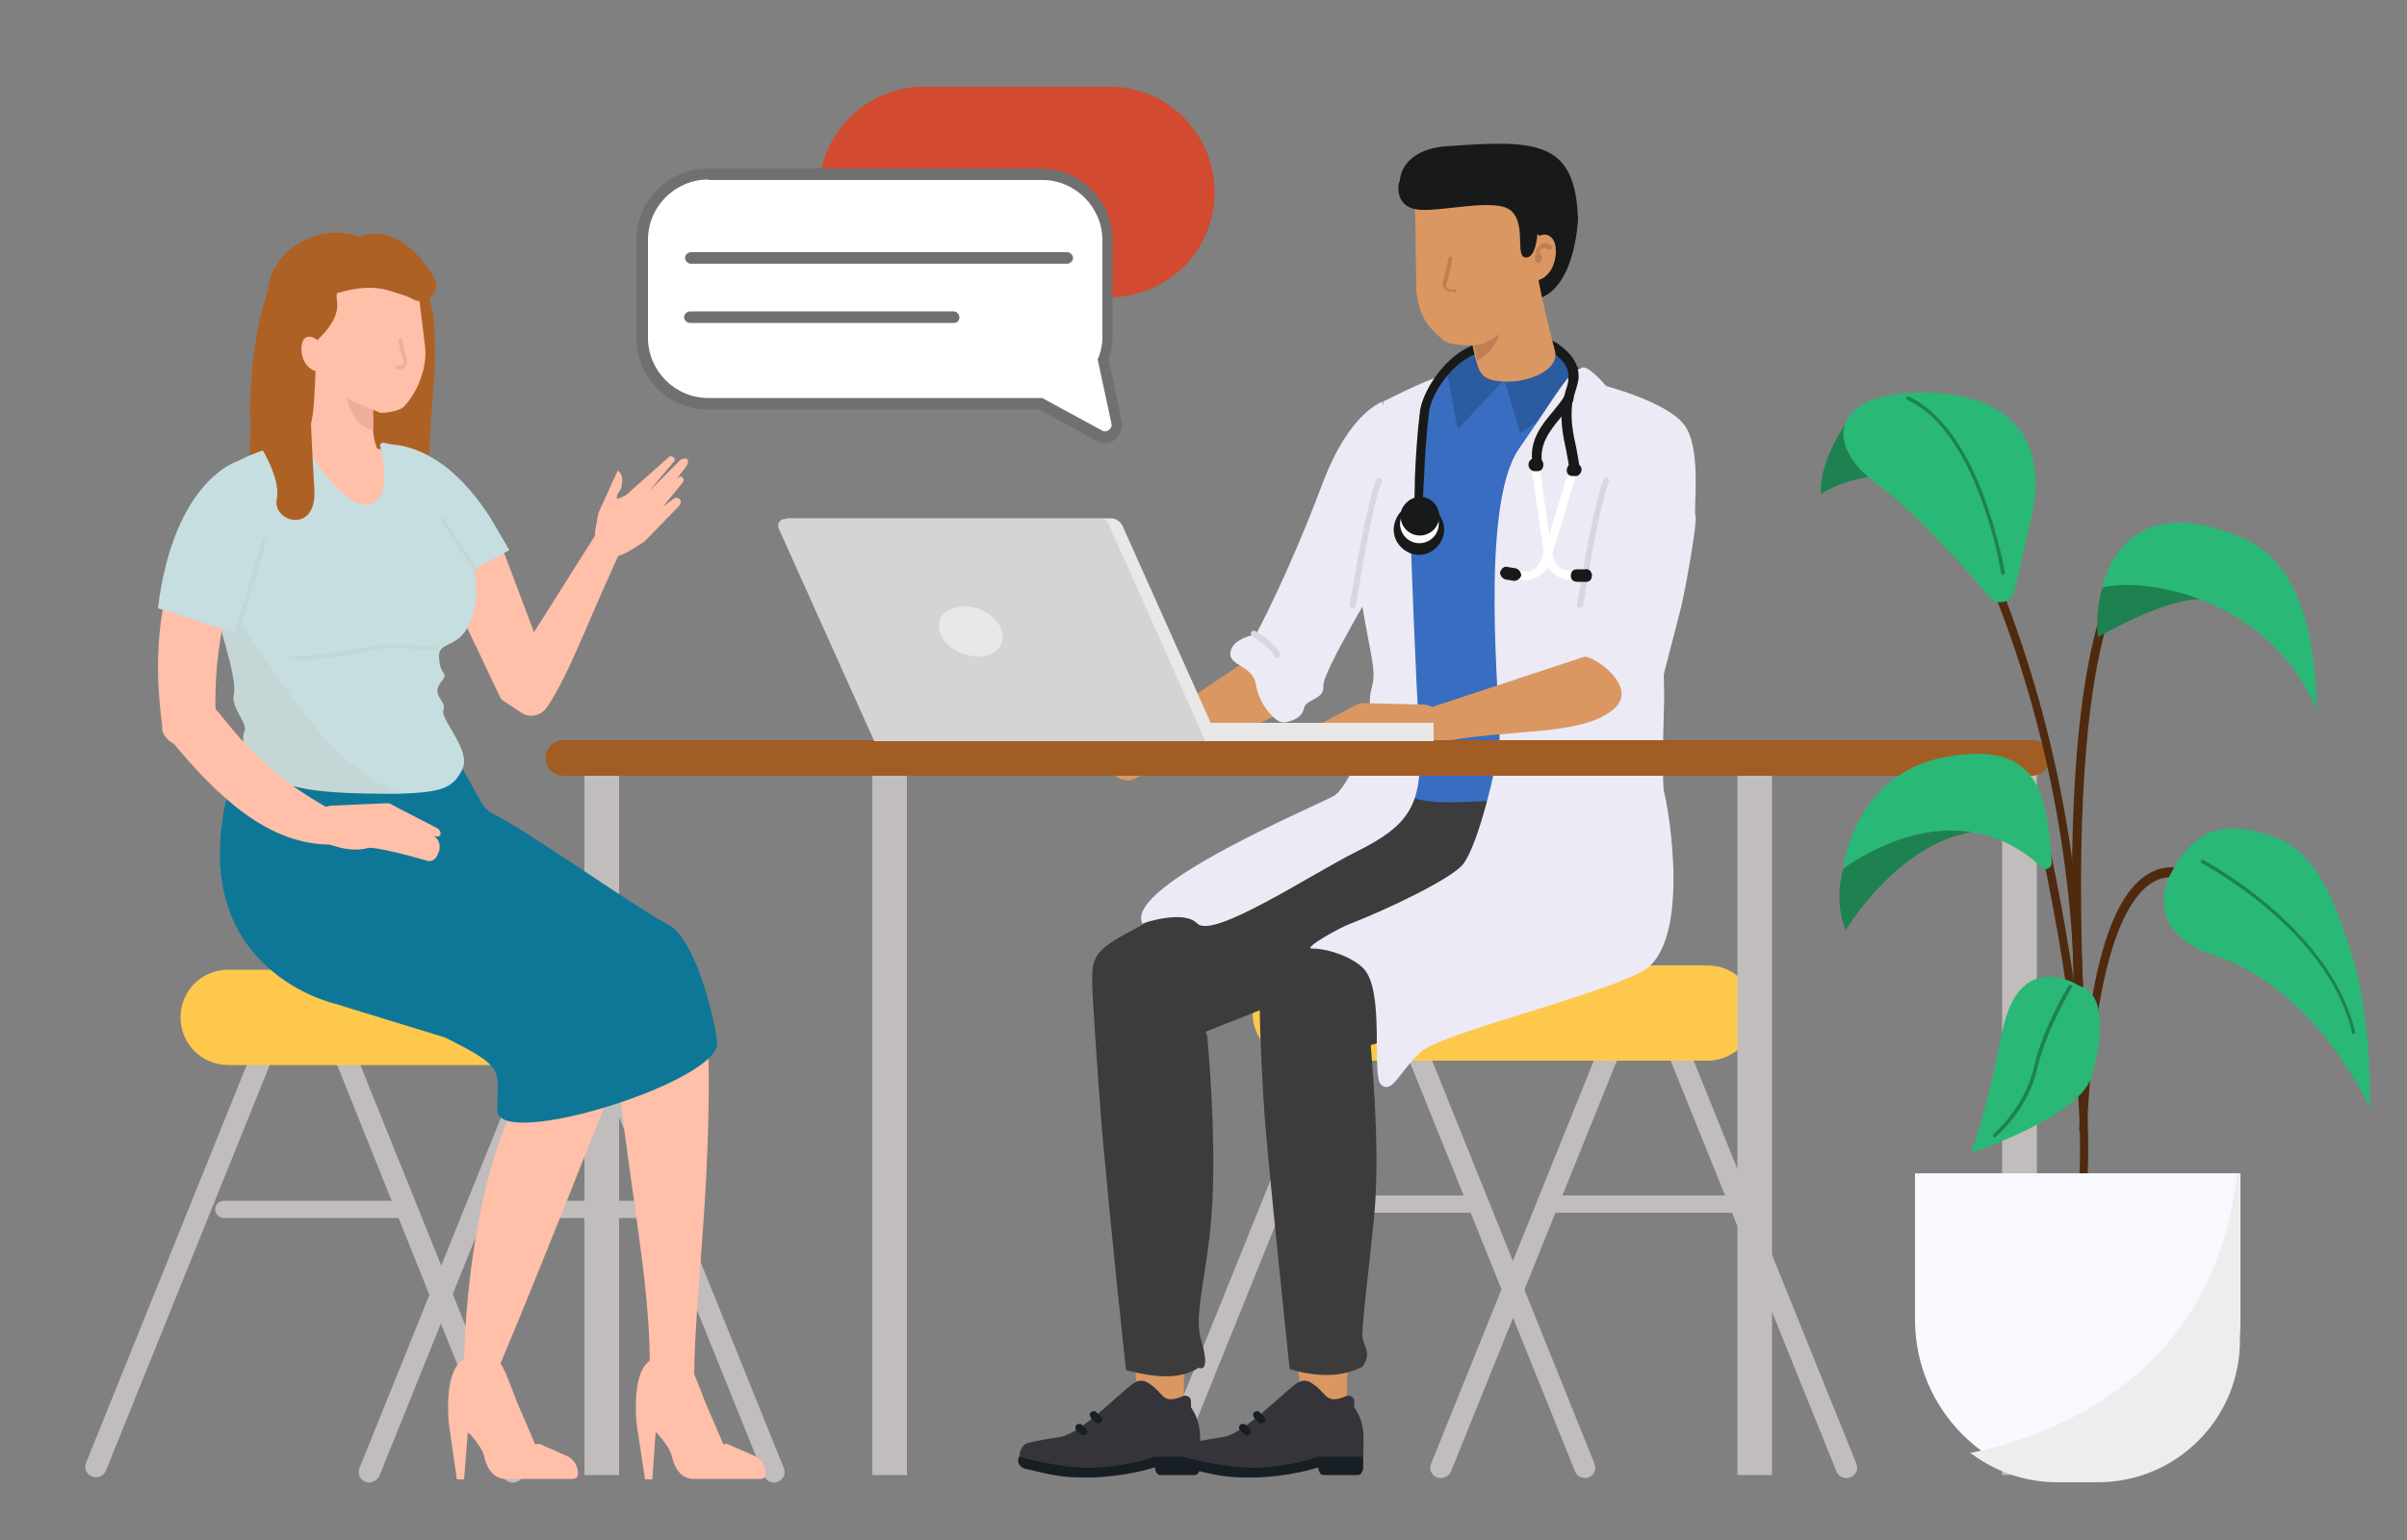<?xml version="1.0" encoding="utf-8"?>
<!-- Generator: Adobe Illustrator 23.1.0, SVG Export Plug-In . SVG Version: 6.00 Build 0)  -->
<svg version="1.1" id="Layer_1" xmlns="http://www.w3.org/2000/svg" xmlns:xlink="http://www.w3.org/1999/xlink" x="0px" y="0px"
	 viewBox="0 0 500 320" style="enable-background:new 0 0 500 320;" xml:space="preserve">
<rect x="0" y="0" width="500" height="320" fill="#808080" stroke="none"/>
<style type="text/css">
	.st0{fill-rule:evenodd;clip-rule:evenodd;fill:#C0BDBC;}
	.st1{fill-rule:evenodd;clip-rule:evenodd;fill:#FEC84D;}
	.st2{fill:#3C3C3C;}
	.st3{fill:#DA9762;}
	.st4{fill:#FFA9A8;}
	.st5{fill:#396DC1;}
	.st6{fill:#2B5BA0;}
	.st7{fill:#ECEAF5;}
	.st8{fill:#171E24;}
	.st9{fill:#35343A;}
	.st10{fill:#D6ECFF;}
	.st11{fill-rule:evenodd;clip-rule:evenodd;fill:#E9DEFF;}
	.st12{fill:none;}
	.st13{fill:#D8D7E0;}
	.st14{fill:#181A19;}
	.st15{fill:none;stroke:#223A7A;stroke-width:2.462;stroke-linecap:round;stroke-linejoin:round;stroke-miterlimit:10;}
	.st16{fill:#FBFBFF;}
	.st17{fill-rule:evenodd;clip-rule:evenodd;fill:#A25D24;}
	.st18{fill:#FFFFFF;}
	.st19{fill:#4F2A0F;}
	.st20{fill:#1D8250;}
	.st21{fill:#F9F8FF;}
	.st22{fill:#2AB876;}
	.st23{fill:#EDEDED;}
	.st24{fill-rule:evenodd;clip-rule:evenodd;fill:#E8E8E8;}
	.st25{fill-rule:evenodd;clip-rule:evenodd;fill:#D4D4D4;}
	.st26{fill-rule:evenodd;clip-rule:evenodd;fill:#D24A2F;}
	.st27{fill-rule:evenodd;clip-rule:evenodd;fill:#FFFFFF;}
	.st28{fill:#707070;}
	.st29{fill-rule:evenodd;clip-rule:evenodd;fill:#AE6125;}
	.st30{fill:#FFBFA9;}
	.st31{fill-rule:evenodd;clip-rule:evenodd;fill:#0E7797;}
	.st32{fill:#EFAD9C;}
	.st33{fill:#C6DEE0;}
	.st34{fill:#C4D6D5;}
	.st35{fill:none;stroke:#F0F3FA;stroke-width:1.905;stroke-linecap:round;stroke-linejoin:round;stroke-miterlimit:10;}
	.st36{fill:#AE6125;}
	.st37{fill:#C17E52;}
</style>
<g>
	<g>
		<path class="st0" d="M241.8,305.9L241.8,305.9c-1.2-0.5-1.7-1.8-1.2-2.9l43.2-107c0.5-1.2,1.8-1.7,2.9-1.2l0,0
			c1.2,0.5,1.7,1.8,1.2,2.9l-43.2,107C244.2,305.8,243,306.4,241.8,305.9z"/>
		<path class="st0" d="M305.1,252h-35.9c-0.9,0-1.8-0.8-1.8-1.8l0,0c0-0.9,0.8-1.8,1.8-1.8h35.9c0.9,0,1.8,0.8,1.8,1.8l0,0
			C306.9,251.3,306.1,252,305.1,252z"/>
		<path class="st0" d="M298.5,307L298.5,307c-1.2-0.5-1.7-1.8-1.2-2.9L338.1,203c0.5-1.2,1.8-1.7,2.9-1.2l0,0
			c1.2,0.5,1.7,1.8,1.2,2.9l-40.8,101.1C301,306.8,299.6,307.4,298.5,307z"/>
		<path class="st0" d="M384.4,307L384.4,307c1.2-0.5,1.7-1.8,1.2-2.9L344.8,203c-0.5-1.2-1.8-1.7-2.9-1.2l0,0
			c-1.2,0.5-1.7,1.8-1.2,2.9l40.8,101.1C381.8,306.8,383.2,307.4,384.4,307z"/>
		<path class="st0" d="M330,307L330,307c1.2-0.5,1.7-1.8,1.2-2.9L290.5,203c-0.5-1.2-1.8-1.7-2.9-1.2l0,0c-1.2,0.5-1.7,1.8-1.2,2.9
			l40.8,101.1C327.6,306.8,328.8,307.4,330,307z"/>
		<path class="st0" d="M361.2,252h-38.5c-0.9,0-1.8-0.8-1.8-1.8l0,0c0-0.9,0.8-1.8,1.8-1.8h38.5c0.9,0,1.8,0.8,1.8,1.8l0,0
			C363.1,251.3,362.3,252,361.2,252z"/>
		<path class="st1" d="M354.7,220.4h-84.6c-5.5,0-9.9-4.4-9.9-9.9l0,0c0-5.5,4.4-9.9,9.9-9.9h84.6c5.5,0,9.9,4.4,9.9,9.9l0,0
			C364.7,215.8,360.2,220.4,354.7,220.4z"/>
	</g>
	<path class="st2" d="M342.7,198.9c0,0-10,4.3-55.1,17.4l-8.5,2.6c-4.1,1.2-8.7-2.9-10.7-9.4l0,0c-2-6.5-0.5-13.2,3.5-15.2
		l34.5-19.8l-3.7-11.4l30.1-9.4C347.7,149.5,346.2,194,342.7,198.9z"/>
	<path class="st2" d="M306,190.9c0,0-12.3,6.5-53.6,22.7l-7.9,3.2c-3.7,1.5-8.1-2.4-10-9l0,0c-2-6.5-0.8-13.5,2.9-15.7l52.7-33
		C302.3,152.5,315.4,183.7,306,190.9z"/>
	<path class="st3" d="M235.5,161.9c13.4-6.7,28.5-11.6,35.9-17c1.8-1.2,2-4,0.5-6.1l-2.6-3.7c-1.2-1.8-3.5-2.4-5-1.4l-32.7,21.8
		c-1.2,0.9-1.5,3.7-0.3,5.2l0,0C232.3,162.1,234.2,162.5,235.5,161.9z"/>
	<path class="st4" d="M280.7,89.8L261.4,135c-0.8,1.7-0.5,5.3,1.5,6.4l1.2,0.6c3.2,1.7,7.2,1.1,8.7-1.5L297,99.8
		c0,0,8.8-10.7-6.8-15.2C284.8,83.1,280.7,89.8,280.7,89.8z"/>
	<polygon class="st4" points="317.6,87.5 317.6,87.5 315.4,87.4 313.3,87.2 313.3,87.4 284.5,86.7 289.9,141.8 341.9,149.3 
		347.7,92.7 	"/>
	<path class="st5" d="M342.1,86.1c0,0,3.2,80.5,0,80.1c-9.6-1.7-31,0.6-42.3,0.5c-11.3-0.2-11.7-5.9-11.7-5.9s-3.2-3.5-1.1-6.4
		c2.1-2.9-1.1-7.2,1.1-9.6c2.1-2.4-5.2-35.2-5.2-35.2s-0.3-22.8,3.7-25.4c4-2.6,20.7-8.8,20.7-8.8l18.9,7.3l4.1-4.4L342.1,86.1z"/>
	<path class="st6" d="M306.6,72.4l-6.1,4.3l0.8,4.6l1.5,7.9l9.4-10C312.4,79.1,306.3,78.1,306.6,72.4z"/>
	<path class="st6" d="M323,72.6l7.3,5.5l-1.7,3.2l-12.8,8.7l-3.3-11C312.4,79.1,323.3,78.7,323,72.6z"/>
	<path class="st7" d="M287.4,83.4c0,0-7,1.8-12.8,17.4c-7.3,19.3-13.7,31-13.7,31s-4.9,0.8-5.3,3.7c-0.5,2.9,4.7,2.7,5.3,6.8
		c0.6,4,4.1,8.1,5.9,7.8c2-0.3,3.7-1.1,4.1-3s4.3-1.7,4-4.6c-0.3-2.7,12.3-23.6,12.3-23.6V83.4H287.4z"/>
	<path class="st7" d="M287.4,83.4c0,0-6.5,28.9-4.6,41.4c2,12.3,3.2,14.3,2.1,18.3c-1.2,4,1.1,9.3,0.5,9.1
		c-0.6-0.2-5.6,11.6-8.2,13.1c-2.6,1.7-43.8,18.7-39.9,26.6c0,0,8.5-3,11.4,0c3.3,3.3,23.6-10.2,33-14.9
		c11.1-5.5,13.7-9.7,13.2-22.2c0-0.5,0-0.9,0-1.2c-0.9-13.5-1.8-40-1.8-40s3.3-32.3,5.6-34.7C301.1,76.5,287.4,83.4,287.4,83.4z"/>
	<path class="st3" d="M269.9,286.4c-2.9-25.4-6.1-41.9-4.4-65c-0.3-4.6,3.2-8.4,7.8-8.4l0,0c4.4,0,7,3.8,8.2,8.1
		c5.5,20.1-2,47.9-1.7,70c0,3.2-2.3,1.4-4.7,1.2l0,0C272.4,292.7,270.1,289.9,269.9,286.4z"/>
	<path class="st2" d="M281.9,200.4c5.9-0.2,2.3,8.8,2.7,15.2c0.9,10.2,2,25.7,0.8,37.7c-1.1,11-2.1,18.3-2.4,23.7
		c-0.2,2.7,2.3,3.7,0,7c-4.4,2.3-9.6,2.1-15.1,0.5c0,0-5.2-49.6-5.3-54.2c-0.2-2.1-0.9-14.9-0.9-20.5c-0.2-6.4,2.9-9.9,12.6-14.9
		L281.9,200.4z"/>
	<path class="st3" d="M236,286.4c-2.9-25.4-6.1-41.9-4.4-65c-0.3-4.6,3.2-8.4,7.8-8.4l0,0c4.4,0,7,3.8,8.2,8.1
		c5.5,20.1-2,47.9-1.7,70c0,3.2-2.3,1.4-4.7,1.2l0,0C238.4,292.7,236.3,289.9,236,286.4z"/>
	<path class="st2" d="M245.4,194.8c4.3-0.2,0,3.8,4.4,11.7c2.1,3.7,1.8,5.6,0.8,6.7c-0.6,0.6,0.2,1.7,0.2,2.4
		c0.9,10.2,1.8,25.6,0.8,37.7c-0.9,11.6-3.7,20.2-2.1,25.1c1.5,4.9,0.8,6.4-0.5,5.8c-4,2.6-9.3,2-15.1,0.5c0,0-0.2-2.1-0.6-5.5
		c-1.4-13.1-4.6-45.1-4.7-48.7c-0.2-2.1-1.5-20.1-1.7-25.7c-0.2-6.4,0.5-7.5,10.2-12.5L245.4,194.8z"/>
	<g>
		<path class="st8" d="M241,306.5h7.2c0.6,0,1.1-0.8,1.1-1.8l0,0c0-1.1-0.5-1.8-1.1-1.8H241c-0.6,0-1.1,0.8-1.1,1.8l0,0
			C239.9,305.8,240.4,306.5,241,306.5z"/>
		<path class="st9" d="M247.4,292.4v-1.2c0-0.8-0.6-1.2-1.4-1.2c-4.9,2.1-4-0.6-7.6-2.7c-0.9-0.6-2.1-0.5-3,0.2
			c-2.9,2-11,10.5-15.2,11.1c-4.1,0.6-7,1.2-7.3,1.5c-2,1.8-1.2,5.2,1.7,5.3c8.4,0.3,17.5,1.4,24.5-0.9l1.5-0.5l8.7,0.8
			C249.1,299.5,250.1,296.5,247.4,292.4z"/>
		<g>
			<g>
				<g>
					<path class="st8" d="M224.4,307c-5,0-8.5-1.2-11.4-1.8c-1.2-0.3-1.8-1.4-1.4-2.3v-0.2c0.2,0,8.4,2.4,15.2,2.3
						c6.8-0.2,12.8-2.1,12.8-2.3h0.2h9.3v2h-8.7c-1.2,0.5-6.8,2.1-13.4,2.3C226.7,307,224.7,307,224.4,307z"/>
				</g>
			</g>
		</g>
		<g>
			<g>
				<path class="st8" d="M226.7,294.7c0.3,0.3,0.6,0.6,0.9,0.9c0.3,0.3,0.9,0.2,1.2-0.2c0.3-0.3,0.2-0.8-0.2-1.1
					c-0.3-0.3-0.6-0.6-0.9-0.9c-0.3-0.3-0.9-0.2-1.2,0.2C226.2,293.9,226.4,294.3,226.7,294.7L226.7,294.7z"/>
			</g>
		</g>
		<g>
			<path class="st8" d="M223.6,297.2c0.3,0.3,0.6,0.5,0.8,0.8c0.3,0.3,0.9,0.3,1.2,0c0.3-0.3,0.3-0.8,0-1.1
				c-0.3-0.3-0.6-0.5-0.8-0.8c-0.3-0.3-0.9-0.3-1.2,0C223.3,296.5,223.3,296.9,223.6,297.2L223.6,297.2z"/>
		</g>
	</g>
	<g>
		<path class="st8" d="M274.9,306.5h7.2c0.6,0,1.1-0.8,1.1-1.8l0,0c0-1.1-0.5-1.8-1.1-1.8h-7.2c-0.6,0-1.1,0.8-1.1,1.8l0,0
			C273.9,305.8,274.3,306.5,274.9,306.5z"/>
		<path class="st9" d="M281.3,292.4v-1.2c0-0.8-0.6-1.2-1.4-1.2c-4.9,2.1-4-0.6-7.6-2.7c-0.9-0.6-2.1-0.5-3,0.2
			c-2.9,2-11,10.5-15.2,11.1c-4.1,0.6-7,1.2-7.3,1.5c-2,1.8-1.2,5.2,1.7,5.3c8.4,0.3,17.5,1.4,24.5-0.9l1.5-0.5l8.7,0.8
			C283,299.5,284.1,296.5,281.3,292.4z"/>
		<g>
			<g>
				<path class="st8" d="M258.4,307c-5,0-8.5-1.2-11.4-1.8c-1.2-0.3-1.8-1.4-1.4-2.3v-0.2c0.2,0,8.4,2.4,15.2,2.3
					c6.8-0.2,12.8-2.1,12.8-2.3h0.2h9.3v2h-8.7c-1.2,0.5-6.8,2.1-13.4,2.3C260.6,307,258.7,307,258.4,307z"/>
			</g>
		</g>
		<g>
			<path class="st8" d="M260.6,294.7c0.3,0.3,0.6,0.6,0.9,0.9c0.3,0.3,0.9,0.2,1.2-0.2c0.3-0.3,0.2-0.8-0.2-1.1
				c-0.3-0.3-0.6-0.6-0.9-0.9c-0.3-0.3-0.9-0.2-1.2,0.2C260.2,293.9,260.3,294.3,260.6,294.7L260.6,294.7z"/>
		</g>
		<g>
			<path class="st8" d="M257.6,297.2c0.3,0.3,0.6,0.5,0.8,0.8c0.3,0.3,0.9,0.3,1.2,0c0.3-0.3,0.3-0.8,0-1.1
				c-0.3-0.3-0.6-0.5-0.8-0.8c-0.3-0.3-0.9-0.3-1.2,0C257.3,296.5,257.3,296.9,257.6,297.2L257.6,297.2z"/>
		</g>
	</g>
	<path class="st10" d="M306.3,144.7c0,0.5,0.5,0.9,0.9,0.9s0.9-0.5,0.9-0.9s-0.5-0.9-0.9-0.9S306.3,144.1,306.3,144.7z"/>
	<path class="st11" d="M303.4,154"/>
	<g>
		<path class="st3" d="M295.6,146.4l-12.5-0.3c-0.5,0-0.8,0.2-1.2,0.3c-1.5,0.8-5.8,3-10.5,5.6c-0.6,0.3-1.2,2.4,0.9,1.7
			c0,0-1.5,0.9-1.2,3c0,0.3,0.2,0.5,0.2,0.8c0.3,1.5,1.7,2.4,2.9,2c4-1.2,11.9-3.3,13.4-2.9c4.6,1.2,8.8-0.9,9.7-1.4
			c0,0,2.9-2.1,2.3-5.2v-0.2C299.1,147.8,297.5,146.4,295.6,146.4z"/>
		<line class="st12" x1="283.8" y1="148.5" x2="272.5" y2="153.6"/>
		<line class="st12" x1="282.7" y1="151.7" x2="271.4" y2="156.8"/>
		<line class="st12" x1="282.9" y1="154.6" x2="272.5" y2="158.4"/>
	</g>
	<path class="st13" d="M265.4,136.8c-0.3,0-0.5-0.2-0.6-0.3c-0.9-2.1-4.6-4.1-4.6-4.3c-0.3-0.2-0.5-0.5-0.3-0.8
		c0.2-0.3,0.5-0.5,0.8-0.3c0.2,0.2,4.1,2.3,5.2,4.7c0.2,0.3,0,0.6-0.3,0.8C265.5,136.8,265.5,136.8,265.4,136.8z"/>
	<g>
		<g>
			<path class="st14" d="M293.8,109h-0.2c-1.1,0-2-0.9-2-2c0-0.6,0.5-0.9,1.1-0.9c0.5,0,0.9,0.5,0.9,0.9l0,0c0.2-2.4,0.3-5,0.3-7.5
				c0.2-4.7,0.5-9.6,1.1-14.3c0.8-4.7,6.2-12.8,12.9-14c0.5-0.2,1.1,0.3,1.1,0.8c0.2,0.5-0.3,1.1-0.8,1.1
				c-5.6,0.9-10.7,8.1-11.3,12.3c-0.6,4.6-0.9,9.4-1.1,14c-0.2,2.6-0.2,5.2-0.5,7.8C295.6,108.4,294.9,109,293.8,109z"/>
			<path class="st15" d="M304.2,74.1"/>
		</g>
		<g>
			<path class="st14" d="M289.9,108.1c-1.1,2.7,0.2,5.6,2.9,6.8c2.7,1.1,5.6-0.2,6.8-2.9c1.1-2.7-0.2-5.6-2.9-6.8
				C294,104.1,290.9,105.3,289.9,108.1z"/>
			<path class="st16" d="M291.1,107.4c-0.8,2,0.2,4.4,2.3,5.2c2,0.8,4.4-0.2,5.2-2.3c0.8-2-0.2-4.4-2.3-5.2
				C294.3,104.4,291.8,105.3,291.1,107.4z"/>
			<path class="st14" d="M291.2,105.8c-0.8,2,0.2,4.4,2.3,5.2c2,0.8,4.4-0.2,5.2-2.3c0.8-2-0.2-4.4-2.3-5.2
				C294.4,102.7,292.1,103.8,291.2,105.8z"/>
		</g>
	</g>
	<rect x="121.4" y="157.5" class="st0" width="7.2" height="149"/>
	<rect x="360.9" y="157.5" class="st0" width="7.2" height="149"/>
	<rect x="415.9" y="157.5" class="st0" width="7.2" height="149"/>
	<rect x="181.2" y="157.5" class="st0" width="7.2" height="149"/>
	<path class="st7" d="M345.1,109.4l0.6,35.8c0,0-0.6,17.7,0,19.5c0.6,1.8,6.2,32-5,37.4c-11.3,5.6-41.4,12.6-45.7,16.6
		c-4.3,4-5.8,8.7-8.1,6.7c-2.1-1.8,0.9-19.5-3.7-24.2c-2.4-2.4-7.3-4.1-10.7-4.1c-2,0,6.2-4.6,8.1-5.2c8.2-3.2,21-9.4,23.3-12.3
		c3.2-4,7.2-20.9,7.6-26c0.3-5.2-4.4-48.1,4-60.3c8.5-12.2,10-15.8,13.1-16.9c3-1.1,15.4,17.8,15.4,17.8L345.1,109.4z"/>
	<path class="st7" d="M323.6,138.3c0,0-2.7,0.5-1.1,2.9c1.7,2.3,9.9,4.7,10.2,9.4c0.3,4.7,6.4,4,7,2.4c0.8-1.5,4.3-5.2,4.9-8.5
		c0.6-3.3,3.5-13.7,4.7-18.7c1.1-4.9,3.3-17.4,2.9-18.6c-0.5-1.2,1.4-14.2-2.4-19c-3.8-4.9-17-8.2-17-8.2l-4.3,20.7L323.6,138.3z"/>
	<path class="st3" d="M298.7,154.3c14.6-3,29.2-1.2,36.2-6.7c6.2-4.7-4.3-11.7-5.9-11.1l-33.3,11c-1.4,0.5-2,3-1.2,4.6l0,0
		C295.5,153.7,297.3,154.6,298.7,154.3z"/>
	<path class="st17" d="M422.1,161.2H117c-2,0-3.7-1.7-3.7-3.7l0,0c0-2,1.7-3.7,3.7-3.7h305.3c2,0,3.7,1.7,3.7,3.7l0,0
		C425.8,159.5,424.1,161.2,422.1,161.2z"/>
	<path class="st13" d="M328.2,126.3C328.1,126.3,328.1,126.3,328.2,126.3c-0.5,0-0.6-0.3-0.6-0.8c0.2-0.8,3.3-20.5,5.5-25.9
		c0.2-0.3,0.5-0.5,0.8-0.3c0.3,0.2,0.5,0.5,0.3,0.8c-2.1,5.2-5.3,25.4-5.3,25.6C328.7,126.2,328.5,126.3,328.2,126.3z"/>
	<path class="st13" d="M281,126.3L281,126.3c-0.5,0-0.6-0.3-0.6-0.8c0.2-0.8,3.3-20.5,5.5-25.9c0.2-0.3,0.5-0.5,0.8-0.3
		c0.3,0.2,0.5,0.5,0.3,0.8c-2.1,5.2-5.3,25.4-5.3,25.6C281.6,126.2,281.3,126.3,281,126.3z"/>
	<g>
		<g>
			<path class="st14" d="M327,98.9c-0.5,0-0.9-0.3-0.9-0.9c-0.2-1.5-0.5-3-0.8-4.6c-0.6-2.7-1.1-5.5-0.9-8.4c0-1.4,0.5-2.4,0.8-3.7
				c0.3-0.9,0.6-1.8,0.6-2.7c0.2-2-0.8-3.5-3.2-5.3l-1.4-0.8c-0.5-0.3-0.6-0.8-0.5-1.4c0.3-0.5,0.8-0.6,1.4-0.5l1.5,0.8
				c0,0,0.2,0,0.2,0.2c2,1.4,4.4,3.7,4.1,7.2c-0.2,1.1-0.5,2.1-0.8,3c-0.3,1.1-0.6,2.1-0.6,3.2c-0.2,2.6,0.3,5.2,0.9,7.9
				c0.3,1.5,0.6,3.2,0.8,4.9C328.1,98.3,327.6,98.9,327,98.9L327,98.9z"/>
		</g>
		<g>
			<path class="st14" d="M319.2,96.9c-0.5,0-0.9-0.3-0.9-0.9c-0.6-4.4,1.8-7.6,4.3-10.5c0.9-1.1,1.7-2.1,2.4-3.2
				c0.3-0.5,0.9-0.6,1.4-0.3c0.5,0.3,0.6,0.9,0.3,1.4c-0.8,1.2-1.7,2.3-2.6,3.5c-2.3,2.7-4.3,5.5-3.8,9.1
				C320.3,96.3,320,96.8,319.2,96.9C319.4,96.9,319.2,96.9,319.2,96.9z"/>
		</g>
		<path class="st18" d="M325.2,100l-4.4,14.6c-1.1,3.2-2,4.9-5.9,3.8c-0.2,0.6-0.3,1.1-0.3,1.7l0.6,0.2c2.9,0.9,5.9-0.8,6.8-3.7
			l5.3-17.5C328.1,96.2,326.1,97.2,325.2,100z"/>
		<path class="st14" d="M313.1,117.8l1.8,0.3c0.6,0.2,1.1,0.8,1.1,1.5l0,0c-0.2,0.6-0.8,1.1-1.5,1.1l-1.8-0.3
			c-0.6-0.2-1.1-0.8-1.1-1.5l0,0C311.9,118.1,312.5,117.6,313.1,117.8z"/>
		<path class="st18" d="M320.1,98.8l2.1,15.1c0.6,3.2,1.2,5,5.2,4.6c0,0.6,0,1.1,0.2,1.7l-0.6,0.2c-3,0.5-5.8-1.7-6.2-4.6l-2.6-18.1
			C317.7,94.5,319.7,95.9,320.1,98.8z"/>
		<path class="st14" d="M329.3,118.3h-1.8c-0.8,0-1.2,0.6-1.2,1.4l0,0c0,0.8,0.6,1.2,1.4,1.2h1.8c0.8,0,1.2-0.6,1.2-1.4l0,0
			C330.6,118.7,330,118.1,329.3,118.3z"/>
		<path class="st14" d="M326.5,98.9h0.5c0.8,0.2,1.4-0.5,1.5-1.1l0,0c0.2-0.8-0.5-1.4-1.1-1.5H327c-0.8-0.2-1.4,0.5-1.5,1.1l0,0
			C325.3,98.2,325.8,98.9,326.5,98.9z"/>
		<path class="st14" d="M318.9,97.9h0.5c0.8,0,1.2-0.6,1.2-1.4l0,0c0-0.8-0.6-1.2-1.4-1.2h-0.5c-0.8,0-1.2,0.6-1.2,1.4l0,0
			C317.6,97.4,318.2,98,318.9,97.9z"/>
	</g>
	<g>
		<path class="st19" d="M431.9,220.8L431.9,220.8c-0.6,0-0.9-0.5-0.9-0.9c0.9-35.5-5.3-69.6-18.6-101.2c-1.1-2.6-1.2-3-1.2-3.5
			s0.5-0.9,0.9-0.9s0.9,0.5,0.9,0.9c0,0.3,0.6,1.5,1.1,2.9c13.2,32,19.5,66.4,18.7,102C432.8,220.5,432.3,220.8,431.9,220.8z
			 M413,115.2L413,115.2L413,115.2z"/>
		<path class="st19" d="M432.8,246.4C432.6,246.4,432.6,246.4,432.8,246.4c-0.6,0-0.9-0.5-0.9-1.1c1.8-31-10.3-79.9-10.5-80.4
			c-0.2-0.5,0.2-1.1,0.6-1.1c0.5-0.2,1.1,0.2,1.1,0.6c0.2,0.5,12.3,49.6,10.5,81C433.7,245.9,433.2,246.4,432.8,246.4z"/>
		<path class="st19" d="M431.9,211.4c-0.5,0-0.9-0.5-0.9-0.9c-3.5-80.2,9-96.5,16.7-99.1h0.2c0.2-0.2,0.5-0.3,0.6-0.2
			c0.5,0,0.9,0.5,0.9,0.9c0,0.8-0.6,0.9-1.1,1.1c-5.8,2-19,15.2-15.4,97.1C432.9,210.9,432.5,211.4,431.9,211.4
			C432,211.4,432,211.4,431.9,211.4z M447.5,112.2L447.5,112.2L447.5,112.2z M447.5,112.2L447.5,112.2L447.5,112.2z"/>
		<path class="st19" d="M432.8,235.6L432.8,235.6c-0.6,0-0.9-0.5-0.9-0.9c1.4-31.7,6.5-49.8,15.5-53.7c5.2-2.3,9.4,1.2,9.6,1.4
			c0.5,0.3,0.5,0.9,0.2,1.4c-0.3,0.5-0.9,0.5-1.4,0.2c-0.2-0.2-3.7-2.9-7.8-1.1c-5.6,2.6-12.8,13.7-14.5,52.2
			C433.7,235.3,433.4,235.6,432.8,235.6z"/>
		<path class="st20" d="M382.9,180.5c0,0-2.1,6.4,0.5,12.8c0,0,10.5-17.8,26.2-20.4c15.7-2.6-1.8-10.8-1.8-10.8L382.9,180.5z"/>
		<path class="st20" d="M435.8,132.4c0,0,13.9-8.2,21.8-7.9c7.9,0.3-9.4-13.9-16.4-9C434.3,120.4,435.8,132.4,435.8,132.4z"/>
		<path class="st20" d="M383.3,88.1c0,0-5.6,8.2-5,14.5c0,0,7.5-4.9,15.8-3.3C402.5,100.6,383.3,88.1,383.3,88.1z"/>
		<path class="st21" d="M431.6,308L431.6,308c-18.7,0-33.8-15.1-33.8-33.8v-30.4h67.6v30.4C465.3,293,450.3,308,431.6,308z"/>
		<path class="st22" d="M418.5,122.8c-0.6,2.4-3.7,3.2-5.3,1.2c-5.5-6.5-15.8-18-22.8-23c-11.4-8.2-10-18.4,5.9-19.3
			c16-1.1,30.4,5.3,25.6,26.2L418.5,122.8z"/>
		<path class="st22" d="M450.4,182.6c0,0-5.2,11.1,9.3,15.8c21.5,7,32.6,31.8,32.6,31.8s0.5-17.8-3.5-31c-4-13.1-7.9-22.2-16.4-25.3
			C463.8,170.9,456.2,170.5,450.4,182.6z"/>
		<line class="st12" x1="405.8" y1="253.1" x2="459" y2="253.1"/>
		<path class="st22" d="M436.7,122.1c0,0,3.8-21.8,29.8-10c16,7.2,14.6,35.3,14.6,35.3C472.2,125.4,447.2,119.6,436.7,122.1z"/>
		<path class="st22" d="M424.1,180.2c-4.9-4.7-19-14.6-41.2,0.2c0,0,2-19.5,21.2-23.1c18.1-3.3,21.3,5.8,22.1,22.1
			C426.1,180.4,424.9,181,424.1,180.2z"/>
		<path class="st22" d="M432,204.9c0,0-12.5-8.4-16.1,9.6s-6.5,25.1-6.5,25.1s22.4-7.5,25-15.7C437,215.5,437.3,206.2,432,204.9z"/>
		<path class="st20" d="M488.9,214.9c-0.2,0-0.3-0.2-0.3-0.3c-5-21.5-30.9-35-31.2-35.2c-0.2-0.2-0.3-0.3-0.2-0.5
			c0.2-0.2,0.3-0.3,0.5-0.2c0.3,0.2,26.3,13.9,31.5,35.6C489.4,214.6,489.2,214.7,488.9,214.9C489.1,214.9,488.9,214.9,488.9,214.9z
			"/>
		<path class="st20" d="M416,119.5c-0.2,0-0.3-0.2-0.3-0.3c0-0.3-4.7-29.4-19.5-36.1c-0.2-0.2-0.3-0.3-0.2-0.5
			c0.2-0.2,0.3-0.3,0.5-0.2c7.9,3.7,12.9,13.4,15.7,21c3,8.2,4.3,15.5,4.3,15.7C416.3,119.2,416.2,119.3,416,119.5
			C416,119.3,416,119.5,416,119.5z"/>
		<path class="st20" d="M414.4,236.4c-0.2,0-0.2,0-0.3-0.2c-0.2-0.2-0.2-0.3,0-0.5c0,0,6.5-5.6,8.4-13.9c1.8-8.2,7.2-17,7.2-17
			c0.2-0.2,0.3-0.2,0.5-0.2c0.2,0.2,0.2,0.3,0.2,0.5s-5.3,8.7-7.2,16.9c-1.8,8.4-8.5,14.2-8.7,14.2
			C414.5,236.4,414.4,236.4,414.4,236.4z"/>
		<path class="st23" d="M465.3,243.8h-0.6c-4.7,42.8-39.1,54.8-55.4,58.1c5,3.8,11.3,6.1,18,6.1h8.5c16.3,0,29.5-13.2,29.5-29.5
			V243.8z"/>
	</g>
	<rect x="237.8" y="150.2" class="st24" width="60" height="3.8"/>
	<path class="st24" d="M253.2,154h-68.8l-20.9-46.3h67.3c0.9,0,1.8,0.6,2.3,1.4L253.2,154z"/>
	<path class="st25" d="M250.4,154h-68.8l-19.8-44.1c-0.5-1.1,0.3-2.1,1.4-2.1h65.6c0.6,0,1.1,0.3,1.4,0.9L250.4,154z"/>
	<path class="st24" d="M208.1,131.2c0.8,2.9-1.4,5.2-5,5.2c-3.5,0-7.2-2.3-7.9-5.2c-0.8-2.9,1.4-5.2,5-5.2
		C203.7,125.9,207.4,128.3,208.1,131.2z"/>
	<path class="st26" d="M230.3,61.8H192c-12.2,0-21.9-9.9-21.9-21.9l0,0C170.1,27.7,180,18,192,18h38.4c12.2,0,21.9,9.9,21.9,21.9
		l0,0C252.4,52,242.5,61.8,230.3,61.8z"/>
	<path class="st27" d="M229.3,74.7L229.3,74.7c0.5-1.4,0.8-2.9,0.8-4.6V49.9c0-7.6-6.1-13.7-13.7-13.7h-69.3
		c-7.6,0-13.7,6.1-13.7,13.7v20.2c0,7.6,6.1,13.7,13.7,13.7h69.1l12.2,6.7c1.8,1.1,4-0.6,3.5-2.6L229.3,74.7z"/>
	<path class="st28" d="M229.6,92.1c-0.6,0-1.2-0.2-1.8-0.5l-11.9-6.5h-68.8c-8.2,0-14.9-6.7-14.9-14.9V49.9
		c0-8.2,6.7-14.9,14.9-14.9h69.1c8.2,0,14.9,6.7,14.9,14.9v20.2c0,1.5-0.3,3-0.8,4.6l2.7,12.9c0.3,1.4-0.3,2.9-1.4,3.7
		C231.1,91.9,230.3,92.1,229.6,92.1z M147.1,37.3c-6.8,0-12.5,5.6-12.5,12.5v20.4c0,6.8,5.6,12.5,12.5,12.5h69.4l12.5,6.8
		c0.6,0.3,1.2,0,1.4-0.2c0.2-0.2,0.6-0.5,0.5-1.2l-2.9-13.5l0.2-0.3c0.5-1.4,0.8-2.7,0.8-4.1V49.9c0-6.8-5.6-12.5-12.5-12.5h-69.3
		V37.3z"/>
	<path class="st28" d="M221.7,54.8h-78.2c-0.6,0-1.2-0.6-1.2-1.2s0.6-1.2,1.2-1.2h78.2c0.6,0,1.2,0.6,1.2,1.2S222.3,54.8,221.7,54.8
		z"/>
	<path class="st28" d="M198.1,67.1h-54.8c-0.6,0-1.2-0.6-1.2-1.2s0.6-1.2,1.2-1.2h54.8c0.6,0,1.2,0.6,1.2,1.2
		C199.3,66.7,198.8,67.1,198.1,67.1z"/>
	<path class="st29" d="M58.2,53.9c0,0-6.8,12.8-6.2,33.8c0.6,21.2-8.7,25.6-8.7,25.6l45.2-4.7c0,0,0.3-12.6,1.5-27.5
		c1.8-20.7-3-22.7-3-22.7L58.2,53.9z"/>
	<path class="st30" d="M88.8,113.1l15.1,31.8c0.6,1.2,2.4,1.5,4.3,0.9l1.2-0.5c3.2-1.1,5.3-3.5,4.7-5.5l-10.2-27.1
		c0,0-4.4-11-12-7.2C86.4,108.5,88.8,113.1,88.8,113.1z"/>
	<path class="st30" d="M130,112.3c-6.4,12.9-11.4,27.4-16.4,34.7c-1.2,1.7-3.5,2.3-5.3,1.1l-3-2c-1.5-0.9-2-3-0.9-4.4l20.4-32.3
		c0.8-1.2,3.2-1.7,4.4-0.8l0,0C130.2,109.4,130.7,111.1,130,112.3z"/>
	<path class="st30" d="M140.9,105.3l-7,7.2c-3.7,2.3-6.2,4.6-9,1.8c-1.2-1.2-1.5-3.3-1.2-4.4l0.6-3.3l4-8.8c0,0,1.4,0.5,0.8,3.3
		c-0.3,1.2-1.2,1.7-0.9,2.6c0.6-0.2,1.2-0.5,1.8-0.8l8.8-7.8c0.6-0.8,1.8,0.2,1.2,0.8l-5.2,6.2l6.5-6.5c0.8-0.6,2.4-0.5,1.2,1.4
		l-2.1,2.7l0.5-0.5c0.8-0.6,1.5,0.5,0.9,1.1l-4.1,5l2.4-1.8C141,103.2,142.1,104.1,140.9,105.3z"/>
	<g>
		<path class="st0" d="M19.1,306.8L19.1,306.8c-1.2-0.5-1.7-1.8-1.2-2.9l43.2-107c0.5-1.2,1.8-1.7,2.9-1.2l0,0
			c1.2,0.5,1.7,1.8,1.2,2.9L22,305.6C21.5,306.7,20.3,307.3,19.1,306.8z"/>
		<path class="st0" d="M82.4,253.1H46.5c-0.9,0-1.8-0.8-1.8-1.8l0,0c0-0.9,0.8-1.8,1.8-1.8h35.9c0.9,0,1.8,0.8,1.8,1.8l0,0
			C84.2,252.2,83.3,253.1,82.4,253.1z"/>
		<path class="st0" d="M75.9,307.9L75.9,307.9c-1.2-0.5-1.7-1.8-1.2-2.9l40.8-101.1c0.5-1.2,1.8-1.7,2.9-1.2l0,0
			c1.2,0.5,1.7,1.8,1.2,2.9L78.8,306.7C78.3,307.7,76.9,308.4,75.9,307.9z"/>
		<path class="st0" d="M161.6,307.9L161.6,307.9c1.2-0.5,1.7-1.8,1.2-2.9L122,203.9c-0.5-1.2-1.8-1.7-2.9-1.2l0,0
			c-1.2,0.5-1.7,1.8-1.2,2.9l40.8,101.1C159.1,307.7,160.5,308.4,161.6,307.9z"/>
		<path class="st0" d="M107.4,307.9L107.4,307.9c1.2-0.5,1.7-1.8,1.2-2.9L67.8,203.8c-0.5-1.2-1.8-1.7-2.9-1.2l0,0
			c-1.2,0.5-1.7,1.8-1.2,2.9l40.6,101.2C104.8,307.7,106.2,308.4,107.4,307.9z"/>
		<path class="st0" d="M138.6,253.1h-38.5c-0.9,0-1.8-0.8-1.8-1.8l0,0c0-0.9,0.8-1.8,1.8-1.8h38.5c0.9,0,1.8,0.8,1.8,1.8l0,0
			C140.4,252.2,139.6,253.1,138.6,253.1z"/>
		<path class="st1" d="M132,221.3H47.4c-5.5,0-9.9-4.4-9.9-9.9l0,0c0-5.5,4.4-9.9,9.9-9.9H132c5.5,0,9.9,4.4,9.9,9.9l0,0
			C142.1,216.9,137.5,221.3,132,221.3z"/>
	</g>
	<path class="st30" d="M96.4,283.8c0,0-0.2-42.6,16.6-65h17c0,0-25.4,64.1-27.5,67.7C100.4,290.2,96.4,283.8,96.4,283.8z"/>
	<path class="st30" d="M134.9,286.1c0.8-20.4-6.2-47.3-7.5-76.4c-0.3-5.3,4-9.9,9.3-9.9l0,0c5.2,0,10,5.3,10.2,10.5
		c1.5,32.7-2.6,57.5-2.7,75.8C144.4,290.1,135.2,290.1,134.9,286.1z"/>
	<path class="st31" d="M100.2,167.1c0.8,1.1,1.8,2,3,2.4c6.8,3.5,29.5,19.5,35.9,22.8c4.7,2.6,8.8,16.3,9.9,24.2
		c1.1,8.1-45.7,22.7-45.7,14.2c0-8.5,2-8.7-10.8-15.1l-22.8-7c0,0-35.5-7.8-20.2-51.1c19.6,3.5,41.6,6.8,43.8-2.7L100.2,167.1z"/>
	<path class="st30" d="M70.7,101.4h0.9c2.9,0.2,9.6-2.1,9.7-5.3c-5.6-1.8-4-12.8-2.6-23.3c0.2-3.2-2.1-6.1-5-6.2h-0.9
		c-2.9-0.2-6.7,3.3-7,6.5c-0.8,9.7,0.3,18-5.2,20.9C60.6,97.2,67.8,101.2,70.7,101.4z"/>
	<path class="st30" d="M56.4,116.1l42.5-4c0-5.9-2.1-17.7-16-18.1l-19.3-3.2l-9.6,4C48.5,94.8,50.9,116.1,56.4,116.1z"/>
	<path class="st32" d="M77.5,84.5c0,0-1.1,0-1.5-0.2c-0.5-0.2-4.1-2.1-4.1-2.1s1.2,6.8,5.6,7C77.7,89.2,77.5,85.5,77.5,84.5z"/>
	<path class="st33" d="M81.5,92.4c0.8,0.2,1.4,0.6,1.8,1.2c1.8,2.6,7.3,12.6,13.2,20.9c2.3,3.2,2.9,7.5,2.3,10.8
		c-2,10.8-7.8,7-7.6,11.3c0.2,4.4,2.3,2.6,0.3,5.3c-2,2.7,1.4,3.8,0.6,5.6c-0.8,1.8,5.8,8.4,4,12.2c-1.8,3.8-3.8,4.9-12.5,5.2
		s-27.7-2-30-2.7c-2.3-0.8-3.8-8.1-2.7-9.9c1.1-1.8-2.9-5-2.1-8.1s-4.3-18.3-4.3-18.3s-1.2-25.1,3-28.8c2.9-2.4,8.7-4.1,12.2-5
		c1.7-0.5,3.3,0.3,4.4,1.7c2.6,4.1,8.4,11.9,12.6,11c4.7-1.1,3-9.1,2.3-12c-0.2-0.5,0.3-0.9,0.8-0.8L81.5,92.4z"/>
	<path class="st34" d="M83.6,164.8c-4.7,0.2-16.7,0.3-22.8-1.5c-5.3-1.5-5-4.9-6.1-5.2c-2.3-0.8-4.9-4.1-4-5.9
		c1.1-1.8-2.9-5-2.1-8.1s-4.3-18.3-4.3-18.3C50,122.5,62.9,158.4,83.6,164.8z"/>
	<path class="st30" d="M72.5,170.2c-20.7-10.2-25.1-21.3-30.7-25.9c-1.7-1.4-4.3-0.5-5.5,1.4l-2,3.3c-0.9,1.7-0.5,3.8,1.1,4.7
		c10,12.2,20.5,21.8,33.3,21.8c1.4,0.8,3.8,0.2,4.6-1.2l0,0C74,172.9,73.9,170.8,72.5,170.2z"/>
	<path class="st30" d="M38.7,109c-5.2,14.6-7.2,25.1-5,41.9c-0.2,1.7,1.2,3.3,3.3,4l1.2,0.3c3.2,0.9,6.4-0.6,6.8-3.3
		c-1.2-14.8,1.8-28.9,8.2-42.6C55.2,100,47.9,88.6,38.7,109z"/>
	<g>
		<path class="st30" d="M69,167.4l11.3-0.5c0.3,0,0.8,0,1.1,0.3c1.4,0.8,5.3,2.7,9.6,5c0.5,0.3,1.2,2.1-0.9,1.5c0,0,1.5,0.8,1.2,2.7
			c0,0.3,0,0.5-0.2,0.6c-0.3,1.4-1.4,2.3-2.6,1.8c-3.7-1.1-10.8-2.9-12-2.6c-4.1,1.1-8.1-0.8-8.8-1.1c0,0-2.6-1.8-2.1-4.6v-0.2
			C65.8,168.8,67.3,167.4,69,167.4z"/>
	</g>
	<path class="st35" d="M90.6,143.5"/>
	<path class="st30" d="M83.8,84.6c2.6-2.6,5.3-8.2,4.4-13.4l-1.1-9c-1.2-6.7-7-11.3-12.8-10.2l-0.6,0.2c-5.9,1.1-9.7,7.3-8.5,14
		l2,10.8c0.9,5.2,8.4,7.2,11.6,8.7C79.5,86,83,85.4,83.8,84.6z"/>
	<path class="st36" d="M90.2,57.7c1.5,2.9-1.5,6.1-4.6,4.4c-1.4-0.8-2.9-1.1-4.1-1.5c-7.6-2.7-14,2.4-14.2,0l4.6-9.6
		c0,0,4.9-5.2,11.9-0.5C86.7,52.5,88.6,55.1,90.2,57.7z"/>
	<path class="st29" d="M74.6,49.2c0,0-9.1-3.8-16.3,4.7s2,21,2,21s10.7-6.2,9.7-12.3c-0.9-6.1,6.5-10.7,6.5-10.7L74.6,49.2z"/>
	<path class="st30" d="M63.1,74.9c0.9,1.8,2.6,2.7,3.7,2c1.1-0.8,1.2-2.9,0.3-4.7c-0.9-1.8-2.6-2.7-3.7-2
		C62.5,70.9,62.3,73,63.1,74.9z"/>
	<path class="st34" d="M62.6,137.1c-1.2,0-2.1-0.2-2.6-0.3l0.3-0.8c2,0.9,13.7-0.9,16.6-1.7c2.7-0.8,13.5,0,14,0v0.8
		c-0.2,0-11.1-0.8-13.7,0C75.1,135.8,67,137.1,62.6,137.1z"/>
	<path class="st33" d="M49.7,95.7c0,0-13.5,3.5-16.9,30.7l16.1,5.2l9-25L49.7,95.7z"/>
	<path class="st33" d="M79.8,92.4c0,0,11.3-1.8,22.2,15.4l3.8,6.5c0,0-11.3,6.4-11.3,5.8C94.4,119.5,79.8,92.4,79.8,92.4z"/>
	
		<rect x="41.8" y="121.6" transform="matrix(0.285 -0.959 0.959 0.285 -79.783 137.061)" class="st34" width="20.4" height="0.8"/>
	
		<rect x="94.9" y="106.7" transform="matrix(0.841 -0.541 0.541 0.841 -46.108 69.468)" class="st34" width="0.8" height="13.1"/>
	<g>
		<path class="st30" d="M107.5,291.6l4.4,10.2c-2.1,5.9-3.7,5-9,0.5c-1.5-2-2.6-5.8-6.5-19.8l3.5-0.8
			C104,281.3,104.3,283.4,107.5,291.6z"/>
		<polygon class="st30" points="94.9,307.4 93.2,295.6 97.3,296.2 96.4,307.4 		"/>
		<path class="st30" d="M93.2,295.6c-0.9-12.3,3.3-13.1,3.3-13.1s1.1-0.9,3.2,7.5c0,0,3.5,11.9,12.3,10l5.9,2.6c1.1,0.6,2,1.7,2.1,3
			c0.2,0.9,0,1.7-1.1,1.7h-13.9c-2.1,0-3.8-1.7-4.4-4.6c-0.3-1.4-1.5-3-2.6-4.3C97.2,297.2,93.2,295.6,93.2,295.6z"/>
	</g>
	<g>
		<path class="st30" d="M146.6,291.6l4.4,10.2c-2.1,5.9-3.7,5-9,0.5c-1.5-2-2.6-5.8-6.5-19.8l3.5-0.8
			C143,281.3,143.3,283.2,146.6,291.6z"/>
		<polygon class="st30" points="134,307.4 132.2,295.6 136.3,296.2 135.5,307.4 		"/>
		<path class="st30" d="M132.2,295.6c-0.9-12.3,3.3-13.1,3.3-13.1s1.1-0.9,3.2,7.5c0,0,3.5,11.9,12.3,10l5.9,2.6
			c1.1,0.6,2,1.7,2.1,3c0.2,0.9,0,1.7-1.1,1.7h-13.9c-2.1,0-3.8-1.7-4.4-4.6c-0.3-1.4-1.5-3-2.6-4.3
			C136.3,297.1,132.2,295.6,132.2,295.6z"/>
	</g>
	<path class="st29" d="M52.6,90.4c0,0,5.9,8.2,4.9,13.2c-1.1,4.9,8.4,7.6,7.8-2s-0.8-16.4-0.8-16.4L52.6,90.4z"/>
	<path class="st14" d="M309.5,41.1c-3.5,1.7-18.1,3.5-18.7-1.4c-0.8-6.4,4.6-9,9.6-9.3c18.9-1.4,26.8-1.2,27.4,15.1
		c0,0-0.6,17.5-11.1,16.9c2.1-3.7,2.3-14.9,0.9-13.9C311,53.6,312.7,39.6,309.5,41.1z"/>
	<path class="st3" d="M306.8,75.5c-0.8-2.4-1.4-6.7-2.3-10.2c-0.5-3.2,2.4-6.2,6.4-6.7l1.2-0.2c4-0.6,6.7-5,7.2-1.8
		C320,61,322,69.1,323,72.9s-5,6.4-9.7,6.4S307.5,78.1,306.8,75.5z"/>
	<path class="st37" d="M306,70.9c0,0,5.2-1.5,6.4-4.1c0,0-1.4,6.4-5.6,8.1L306,70.9z"/>
	<path class="st3" d="M299.7,70.6c-2.9-2.6-4.7-4.3-5.5-10L294,45.3c-0.9-7.5,2.4-11.9,9.4-11.6h0.8c7,0.3,13.4,6.7,14.3,14.2
		c4,2.9,2.1,4.6,0.2,14.9c-1.1,2.1-6.5,6.7-10.8,8.7C306.8,71.8,301.4,72.1,299.7,70.6z"/>
	<path class="st3" d="M322.3,55.9c-1.4,2.3-3.5,3-4.7,1.7c-1.4-1.4-1.4-4.3,0-6.5c1.4-2.3,3.5-3,4.7-1.7
		C323.5,50.5,323.5,53.6,322.3,55.9z"/>
	<g>
		<g>
			<path class="st37" d="M319.5,52.8L319.5,52.8c-0.3-0.2-0.5-0.3-0.5-0.5c0,0,0.5-1.4,1.5-1.7c0.6-0.2,1.2,0,1.8,0.5
				c0.2,0.2,0.2,0.3,0,0.6c-0.2,0.2-0.5,0.2-0.6,0.2c-0.5-0.3-0.8-0.5-1.2-0.3c-0.5,0.2-0.9,0.9-0.9,1.1
				C319.8,52.7,319.7,52.8,319.5,52.8z"/>
		</g>
		<g>
			<path class="st37" d="M320.3,53.9c-0.2,0.6-0.5,0.9-0.9,0.8c-0.5-0.2-0.6-0.8-0.5-1.4c0.2-0.6,0.5-0.9,0.9-0.8
				C320.1,52.7,320.4,53.3,320.3,53.9z"/>
		</g>
	</g>
	<g>
		<path class="st37" d="M302,60.6c-1.1,0.2-1.7-0.3-2-0.6c-0.5-0.6-0.3-1.4-0.2-1.8c0.3-0.6,0.9-3.5,1.1-4.6c0-0.2,0.3-0.3,0.5-0.3
			s0.3,0.3,0.3,0.5c-0.2,0.5-0.8,4-1.1,4.9c-0.2,0.3-0.2,0.8,0,1.1c0.3,0.5,1.1,0.5,1.5,0.3c0.2,0,0.5,0.2,0.5,0.3s-0.2,0.5-0.3,0.5
			C302.2,60.6,302,60.6,302,60.6z"/>
	</g>
	<g>
		<path class="st32" d="M82.6,76.7c0.9,0.2,1.4-0.3,1.7-0.6c0.3-0.5,0.3-1.2,0.2-1.5c-0.2-0.5-0.8-3-0.9-4c0-0.2-0.2-0.3-0.5-0.3
			c-0.2,0-0.3,0.2-0.3,0.5c0,0.3,0.6,3.3,0.9,4c0.2,0.3,0.2,0.6,0,0.9c-0.3,0.3-0.8,0.3-1.2,0.3c-0.2,0-0.3,0.2-0.5,0.3
			c0,0.2,0.2,0.3,0.3,0.5C82.4,76.7,82.4,76.7,82.6,76.7z"/>
	</g>
	<path class="st14" d="M290.6,37.9c0,0-1.1,4.7,3.5,5.6c4.6,0.8,16.6-2.6,19.8,0.3c3.3,2.9,0.6,9.9,3.2,9.7
		c3.3-0.2,2.3-12.5,2.3-12.5l-6.4-7.2C313.1,33.9,303.1,25.9,290.6,37.9z"/>
</g>
</svg>
